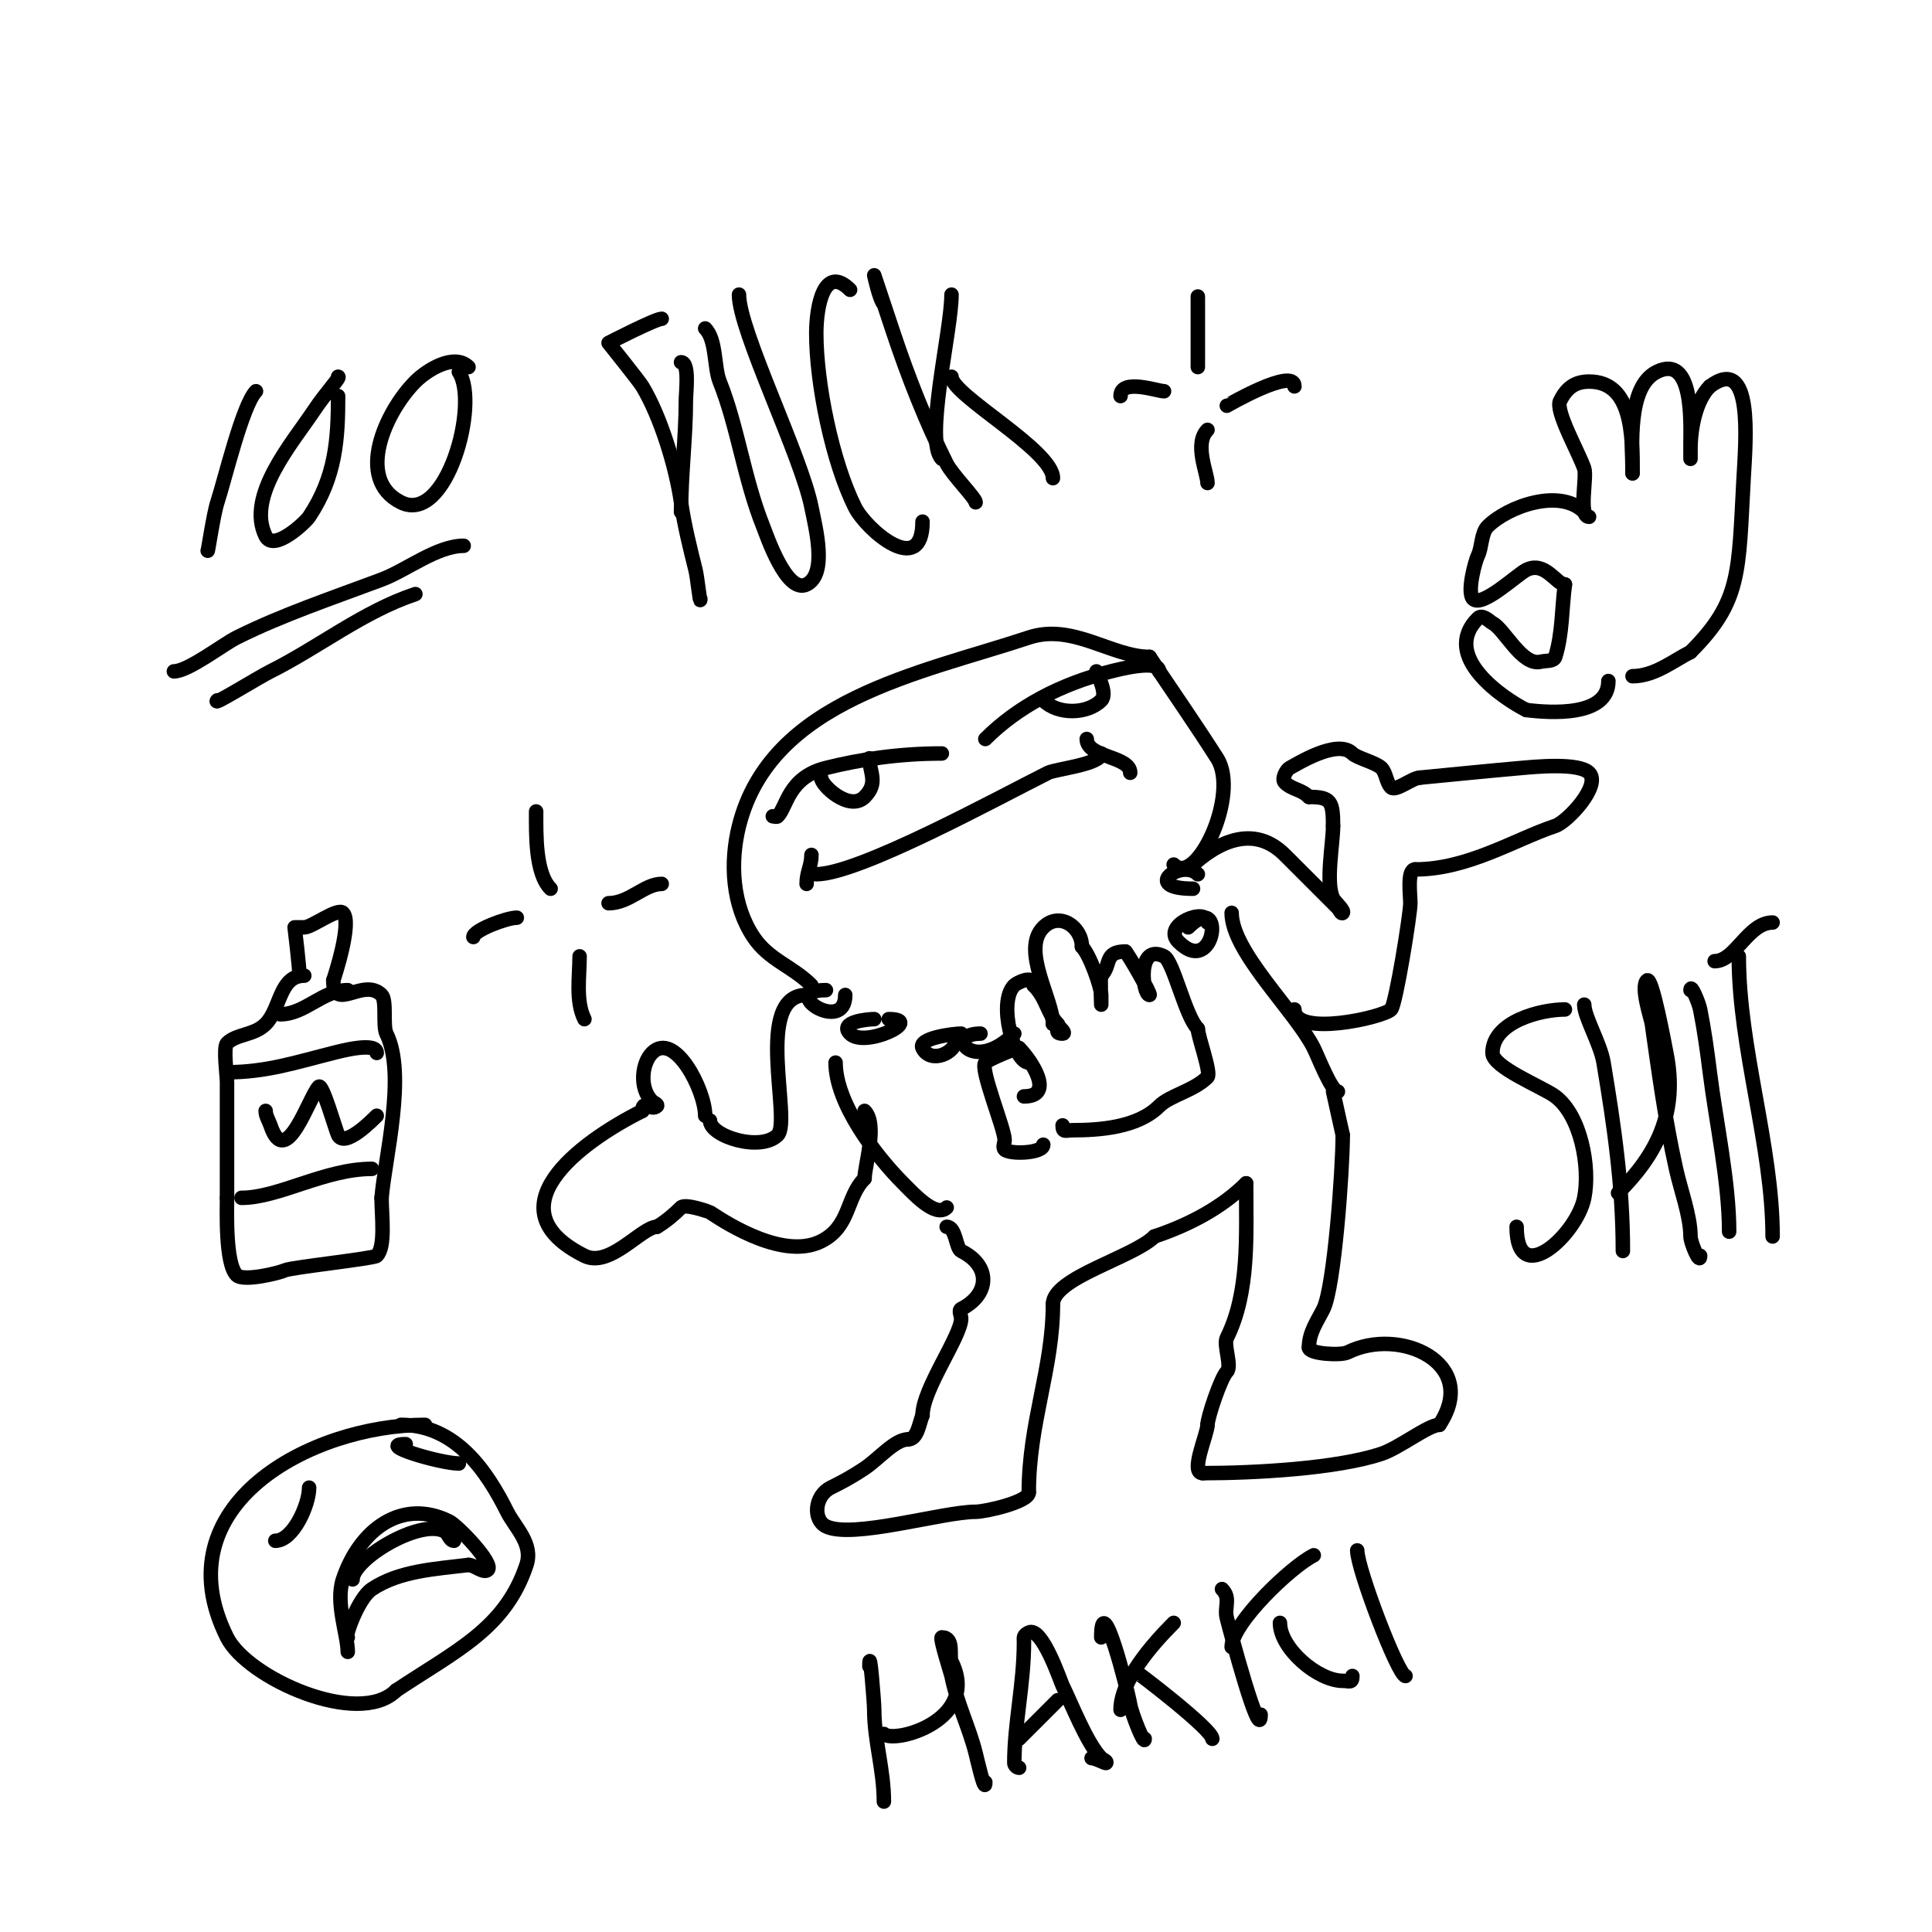 <svg viewBox='0 0 400 400' version='1.1' xmlns='http://www.w3.org/2000/svg' xmlns:xlink='http://www.w3.org/1999/xlink'><g fill='none' stroke='#000000' stroke-width='3' stroke-linecap='round' stroke-linejoin='round'><path d='M328,106c-5.052,-5.052 -15.858,-1.142 -20,3c-1.344,1.344 -1.187,4.375 -2,6c-0.565,1.13 -2.366,7.634 -1,9c1.846,1.846 9.113,-5.057 11,-6c3.889,-1.945 6.222,3 8,3'/><path d='M324,121c-0.667,5 -0.495,10.185 -2,15c-0.314,1.006 -1.977,0.744 -3,1c-3.891,0.973 -7.508,-6.754 -10,-8c-0.489,-0.244 -2.061,-1.939 -3,-1c-7.897,7.897 5.44,16.72 10,19'/><path d='M316,147c5.128,0.641 17,1.385 17,-6'/><path d='M329,107c-2.267,0 -0.387,-8.16 -1,-10c-1.082,-3.247 -6.056,-11.888 -5,-14c1.287,-2.574 2.987,-4 6,-4c8.944,0 9,11.042 9,19'/><path d='M338,98c0,-5.249 -1.208,-17.896 5,-21c7.756,-3.878 7,10.78 7,15c0,0.2 0,3 0,3c0,0 0,-1.333 0,-2c0,-4.198 1.053,-10.053 4,-13'/><path d='M354,80c9.039,-6.779 7.435,11.17 7,19c-1.086,19.539 -0.436,25.436 -11,36'/><path d='M350,135c-3.428,1.714 -7.425,5 -12,5'/><path d='M88,295c-23.642,0 -54.668,16.664 -41,44c4.237,8.474 27.274,18.726 35,11'/><path d='M82,350c12.514,-8.343 22.596,-12.788 27,-26c1.459,-4.376 -2.374,-7.749 -4,-11c-4.163,-8.326 -10.582,-18 -22,-18'/><path d='M72,342c0,-3.48 -2.612,-10.163 -1,-15c3.479,-10.438 12.331,-16.835 22,-12c1.764,0.882 9.297,8.703 8,10c-0.864,0.864 -2.751,-1 -4,-1'/><path d='M97,324c-6.819,0.852 -14.282,1.188 -20,5c-3.087,2.058 -5.964,10.964 -5,10'/><path d='M73,327c0,-4.171 13.811,-12.594 19,-10c0.843,0.422 1.057,2 2,2'/><path d='M57,319c3.685,0 7,-7.429 7,-11'/><path d='M84,299c-6.393,0 7.271,4 11,4'/><path d='M53,81c-2.784,2.784 -6.551,18.652 -8,23c-0.801,2.404 -2,10.66 -2,10'/><path d='M70,78c0.625,0 -2.384,3.076 -5,7c-4.463,6.694 -14.122,17.755 -10,26c1.665,3.33 8.22,-2.83 9,-4c5.537,-8.305 6,-16.177 6,-25'/><path d='M97,76c-2.937,-2.937 -8.562,0.562 -11,3c-6.194,6.194 -12.552,20.224 -3,25c9.436,4.718 16.317,-20.525 12,-27'/><path d='M36,139c2.967,0 10.165,-5.583 13,-7c9.41,-4.705 20.088,-8.283 30,-12c5.158,-1.934 11.463,-7 17,-7'/><path d='M45,145c-1.369,1.369 8.413,-4.707 11,-6c10.02,-5.01 19.184,-12.395 30,-16'/><path d='M168,204c-3.979,-3.979 -8.825,-5.238 -12,-10c-4.386,-6.578 -4.913,-15.348 -3,-23c6.541,-26.162 37.846,-31.615 60,-39c9.068,-3.023 17.134,4 25,4'/><path d='M238,136c4.667,7 9.483,13.902 14,21c4.733,7.437 -4.288,26.712 -9,22'/><path d='M160,169c0.333,0 0.764,0.236 1,0c1.945,-1.945 2.166,-8.042 10,-10c7.023,-1.756 15.06,-3 24,-3'/><path d='M170,161c0,1.63 5.893,7.107 9,4c2.944,-2.944 1,-5.077 1,-8'/><path d='M180,345c0,-4.721 1,7.454 1,9c0,6.391 2,12.422 2,19'/><path d='M183,359c2.086,2.086 20.074,-2.852 14,-15c-0.551,-1.102 0.651,-5 -2,-5c-0.519,0 1.907,7.534 2,8c1.15,5.748 3.65,10.601 5,16c0.201,0.803 2,8.687 2,6'/><path d='M211,366c-0.471,0 -1,-0.529 -1,-1c0,-8.142 2,-16.317 2,-25c0,-1.035 -0.236,-1.382 1,-2c2.74,-1.37 6.621,10.242 7,11c1.656,3.311 5.039,12.039 8,15c0.333,0.333 1.333,0.667 1,1c-0.143,0.143 -2.118,-1 -3,-1'/><path d='M211,360l8,-8'/><path d='M228,339c0,-10.557 5.455,10.732 6,14c0.281,1.687 3,8.662 3,7'/><path d='M232,354c0,-6.062 6.487,-13.487 11,-18'/><path d='M235,346c0.221,0 16,12.03 16,14'/><path d='M253,329c1.892,1.892 0.425,3.701 1,6c0.693,2.771 7,26.354 7,20'/><path d='M255,341c0,-4.886 12.236,-16.618 17,-19'/><path d='M265,336c0,5.3 7.854,12 13,12c1.333,0 2,0.567 2,-1'/><path d='M281,321c0,3.816 8.483,26 10,26'/><path d='M63,202c-5.202,0 -4.847,6.847 -8,10c-2.4,2.4 -6.033,2.033 -8,4c-0.81,0.81 0,6.728 0,8c0,8 0,16 0,24'/><path d='M47,248c0,2.678 -0.39,13.61 2,16c1.405,1.405 8.96,-0.48 10,-1c1.151,-0.576 18.449,-2.449 19,-3c1.876,-1.876 1,-8.441 1,-12'/><path d='M79,248c0.683,-8.195 5.193,-25.613 1,-34c-0.79,-1.579 0.121,-6.879 -1,-8c-3.765,-3.765 -10,3.755 -10,-3'/><path d='M69,203c0.225,-0.676 3.979,-12.021 2,-14c-1.109,-1.109 -6.452,3 -8,3c-0.667,0 -2,0 -2,0c0,0 1,8.144 1,10'/><path d='M62,202'/><path d='M58,210c5.161,0 8.774,-5 14,-5'/><path d='M47,222c8.174,0 14.367,-2.092 22,-4c1.335,-0.334 9,-2.405 9,0'/><path d='M50,248c7.727,0 17.248,-6 27,-6'/><path d='M55,230c0,1.054 0.667,2 1,3c3.191,9.573 8.023,-6.023 10,-8c0.762,-0.762 3.511,9.021 4,10c1.392,2.785 7.303,-3.304 8,-4'/><path d='M204,153c6.655,-6.655 15.585,-11.396 26,-14c1.674,-0.419 10,-2.574 10,0'/><path d='M216,145c2.999,2.999 9.093,2.907 12,0c1.442,-1.442 -1,-5.587 -1,-6'/><path d='M168,177c0,2.313 -1,3.533 -1,6'/><path d='M169,181c8.794,0 37.729,-15.865 48,-21c1.6,-0.8 11,-1.745 11,-4'/><path d='M225,153c0,3.89 9,3.517 9,7'/><path d='M171,205c-10.105,0 4,9.335 4,1'/><path d='M181,211c-1.391,0 -7.418,0.582 -5,3c3.084,3.084 15.534,-3 8,-3'/><path d='M199,214c-1.644,0 -9.025,0.951 -8,3c1.681,3.363 7,1.029 7,-2'/><path d='M216,237c0,1.838 -6.973,2.027 -8,1c-0.471,-0.471 0,-1.333 0,-2c0,-2.295 -5.199,-14.801 -4,-16c0.654,-0.654 6.216,-3 7,-3'/><path d='M211,217c2.403,2.403 7.599,10 1,10'/><path d='M213,220c-3,0 -6.537,-12.463 -3,-16c0.438,-0.438 4,-2.378 4,0'/><path d='M214,204c2.713,2.713 2.764,5.764 5,8c0.598,0.598 -1.081,2 1,2c0.943,0 -1.057,-2 -2,-2'/><path d='M218,212c0,-5.117 -6.651,-15.349 -2,-20c3.345,-3.345 8,-0.099 8,4'/><path d='M224,196c1.645,1.645 4,8.456 4,10c0,0.667 0,2 0,2c0,0 -0.247,-5.753 0,-6c2.167,-2.167 0.482,-5 5,-5'/><path d='M233,197c0.66,0.66 5.45,9 5,9c-1.456,0 -2.733,-10.866 3,-8c1.947,0.974 4.372,12.372 7,15'/><path d='M248,213c0,1.538 2.829,9.171 2,10c-2.857,2.857 -7.771,3.771 -10,6c-4.459,4.459 -12.367,5 -18,5c-1.333,0 -2,0.567 -2,-1'/><path d='M203,214c-7.627,0 -1.492,8.492 7,0'/><path d='M248,181c-3.285,-3.285 -11.995,3 -1,3'/><path d='M250,191c0,-3.273 -9.573,0.427 -6,4c7.638,7.638 9.895,-10.895 2,-3'/><path d='M167,206c-11.074,0 -3.016,26.016 -6,29c-3.53,3.53 -14,0.267 -14,-3'/><path d='M146,231c0,-5.288 -6.334,-17.666 -11,-13c-2.091,2.091 -2.731,7.269 0,10c0.333,0.333 1.333,0.667 1,1c-1.127,1.127 -3,-1.534 -3,1'/><path d='M133,230c-13.421,6.711 -31.245,20.378 -12,30c5.219,2.609 11.887,-6 15,-6'/><path d='M136,254c1.83,-1.098 3.491,-2.491 5,-4c0.869,-0.869 5.854,0.903 6,1c4.099,2.733 15.457,9.772 23,6c6.14,-3.07 5.131,-9.131 9,-13'/><path d='M179,244c0,-2.652 2.782,-11.218 0,-14'/><path d='M173,220c0,8.501 8.412,19.412 14,25c1.933,1.933 6.728,7.272 9,5'/><path d='M246,180c4.176,-4.176 12.68,-10.32 20,-3c3.945,3.945 7.566,7.566 11,11c0.333,0.333 0.667,1.333 1,1c0.451,-0.451 -1.611,-2.222 -2,-3c-1.591,-3.181 0,-11.364 0,-15'/><path d='M276,171c0,-5.162 -0.492,-6 -5,-6'/><path d='M271,165c-1.641,-1.641 -3.472,-1.472 -5,-3c-0.733,-0.733 0.37,-2.685 1,-3c1.296,-0.648 9.858,-6.142 13,-3c0.939,0.939 4.891,1.891 6,3c1,1 1,3 2,4c0.955,0.955 4.44,-2 6,-2'/><path d='M294,161c7,-0.667 13.995,-1.391 21,-2c2.707,-0.235 11.844,-1.156 14,1c2.594,2.594 -4.476,10.159 -7,11c-8.391,2.797 -18.064,9 -29,9'/><path d='M293,180c-1.715,0 -1,5.22 -1,7c0,2.253 -3.021,21.021 -4,22c-1.669,1.669 -20,5.795 -20,0'/><path d='M255,189c0,8.061 13.203,20.407 17,28c0.911,1.823 3.676,9 5,9'/><path d='M196,254c1.918,0 1.888,4.444 3,5c6.387,3.194 5.734,9.133 0,12c-0.596,0.298 0,1.333 0,2c0,3.612 -8,14.605 -8,20'/><path d='M191,293c-0.722,1.805 -1.056,5 -3,5'/><path d='M188,298c-2.724,0 -6.074,4.049 -9,6c-2.937,1.958 -4.962,2.981 -7,4c-3.402,1.701 -3.701,6.65 -1,8c5.404,2.702 24.132,-3 31,-3c1.992,0 11,-2.033 11,-4'/><path d='M213,309c0,-14.457 5,-25.601 5,-39'/><path d='M218,270c0,-5.447 16.684,-9.684 21,-14'/><path d='M239,256c7.206,-2.402 14.014,-6.014 19,-11'/><path d='M258,245c0,10.801 0.703,22.594 -4,32c-0.737,1.475 1.121,5.879 0,7c-1.249,1.249 -4,9.49 -4,11'/><path d='M250,295c0,1.939 -3.706,10 -1,10'/><path d='M249,305c10.678,0 27.769,-0.923 37,-4c3.759,-1.253 9.752,-6 12,-6'/><path d='M298,295c8.518,-12.777 -8.191,-20.405 -19,-15c-1.385,0.692 -8,0.324 -8,-1'/><path d='M271,279c0,-3.124 1.703,-5.406 3,-8c2.257,-4.513 4,-28.94 4,-36'/><path d='M278,235l-2,-9'/><path d='M248,62c0,-2.665 0,3.597 0,4c0,3.333 0,6.667 0,10'/><path d='M241,81c-1.334,0 -9,-2.74 -9,1'/><path d='M254,84c0.015,0 14,-8.141 14,-4'/><path d='M250,89c-2.854,2.854 0,9 0,11'/><path d='M111,168c0,4.688 -0.208,12.792 3,16'/><path d='M107,190c-2.107,0 -9,2.613 -9,4'/><path d='M126,187c4.321,0 7.418,-4 11,-4'/><path d='M120,198c0,4.13 -0.866,9.268 1,13'/><path d='M324,209c-4.953,0 -15,2.478 -15,9c0,2.989 10.457,7.093 13,9c5.337,4.002 7.262,14.688 6,21c-1.519,7.597 -14,19.076 -14,6'/><path d='M328,208c0,2.513 3.345,8.067 4,12c2.191,13.147 4,25.486 4,39'/><path d='M335,247c8.002,-8.002 12.485,-16.576 10,-29c-0.315,-1.575 -2.972,-16.028 -4,-15c-1.398,1.398 0.832,7.823 1,9c1.448,10.135 2.712,19.705 5,30c0.985,4.431 3,9.769 3,14c0,1.267 2,6.011 2,4'/><path d='M350,205c0,-1.491 1.708,2.538 2,4c0.844,4.219 1.46,8.684 2,13c1.31,10.478 4,22.697 4,33'/><path d='M355,199c4.296,0 6.926,-8 12,-8'/><path d='M360,198c0,19.056 7,39.277 7,58'/><path d='M137,66c-1.291,0 -11,5 -11,5c0,0 6.337,7.895 7,9c3.807,6.344 6.949,16.644 8,24c0.664,4.651 1.868,9.472 3,14c0.384,1.535 1,7.487 1,6'/><path d='M141,106c0,-7.777 1,-15.519 1,-23c0,-1.741 0.799,-8 -1,-8'/><path d='M146,68c2.358,2.358 1.801,8.003 3,11c3.759,9.399 5.023,20.057 9,30c0.723,1.808 4.829,14.086 9,12c4.347,-2.174 1.866,-11.671 1,-16c-2.14,-10.698 -15,-36.544 -15,-44'/><path d='M176,60c-5.369,-5.369 -7,3.403 -7,9c0,10.358 3.29,26.58 8,36c2.351,4.703 14,14.772 14,3'/><path d='M183,63c-0.911,-0.911 -2,-6 -2,-6c0,0 3.763,11.288 4,12c3.041,9.122 6.722,18.444 11,27c1.125,2.251 6,7.159 6,8'/><path d='M195,95c-3.689,-3.689 2,-26.509 2,-34'/><path d='M197,78c0,3.798 21,15.215 21,21'/></g>
</svg>